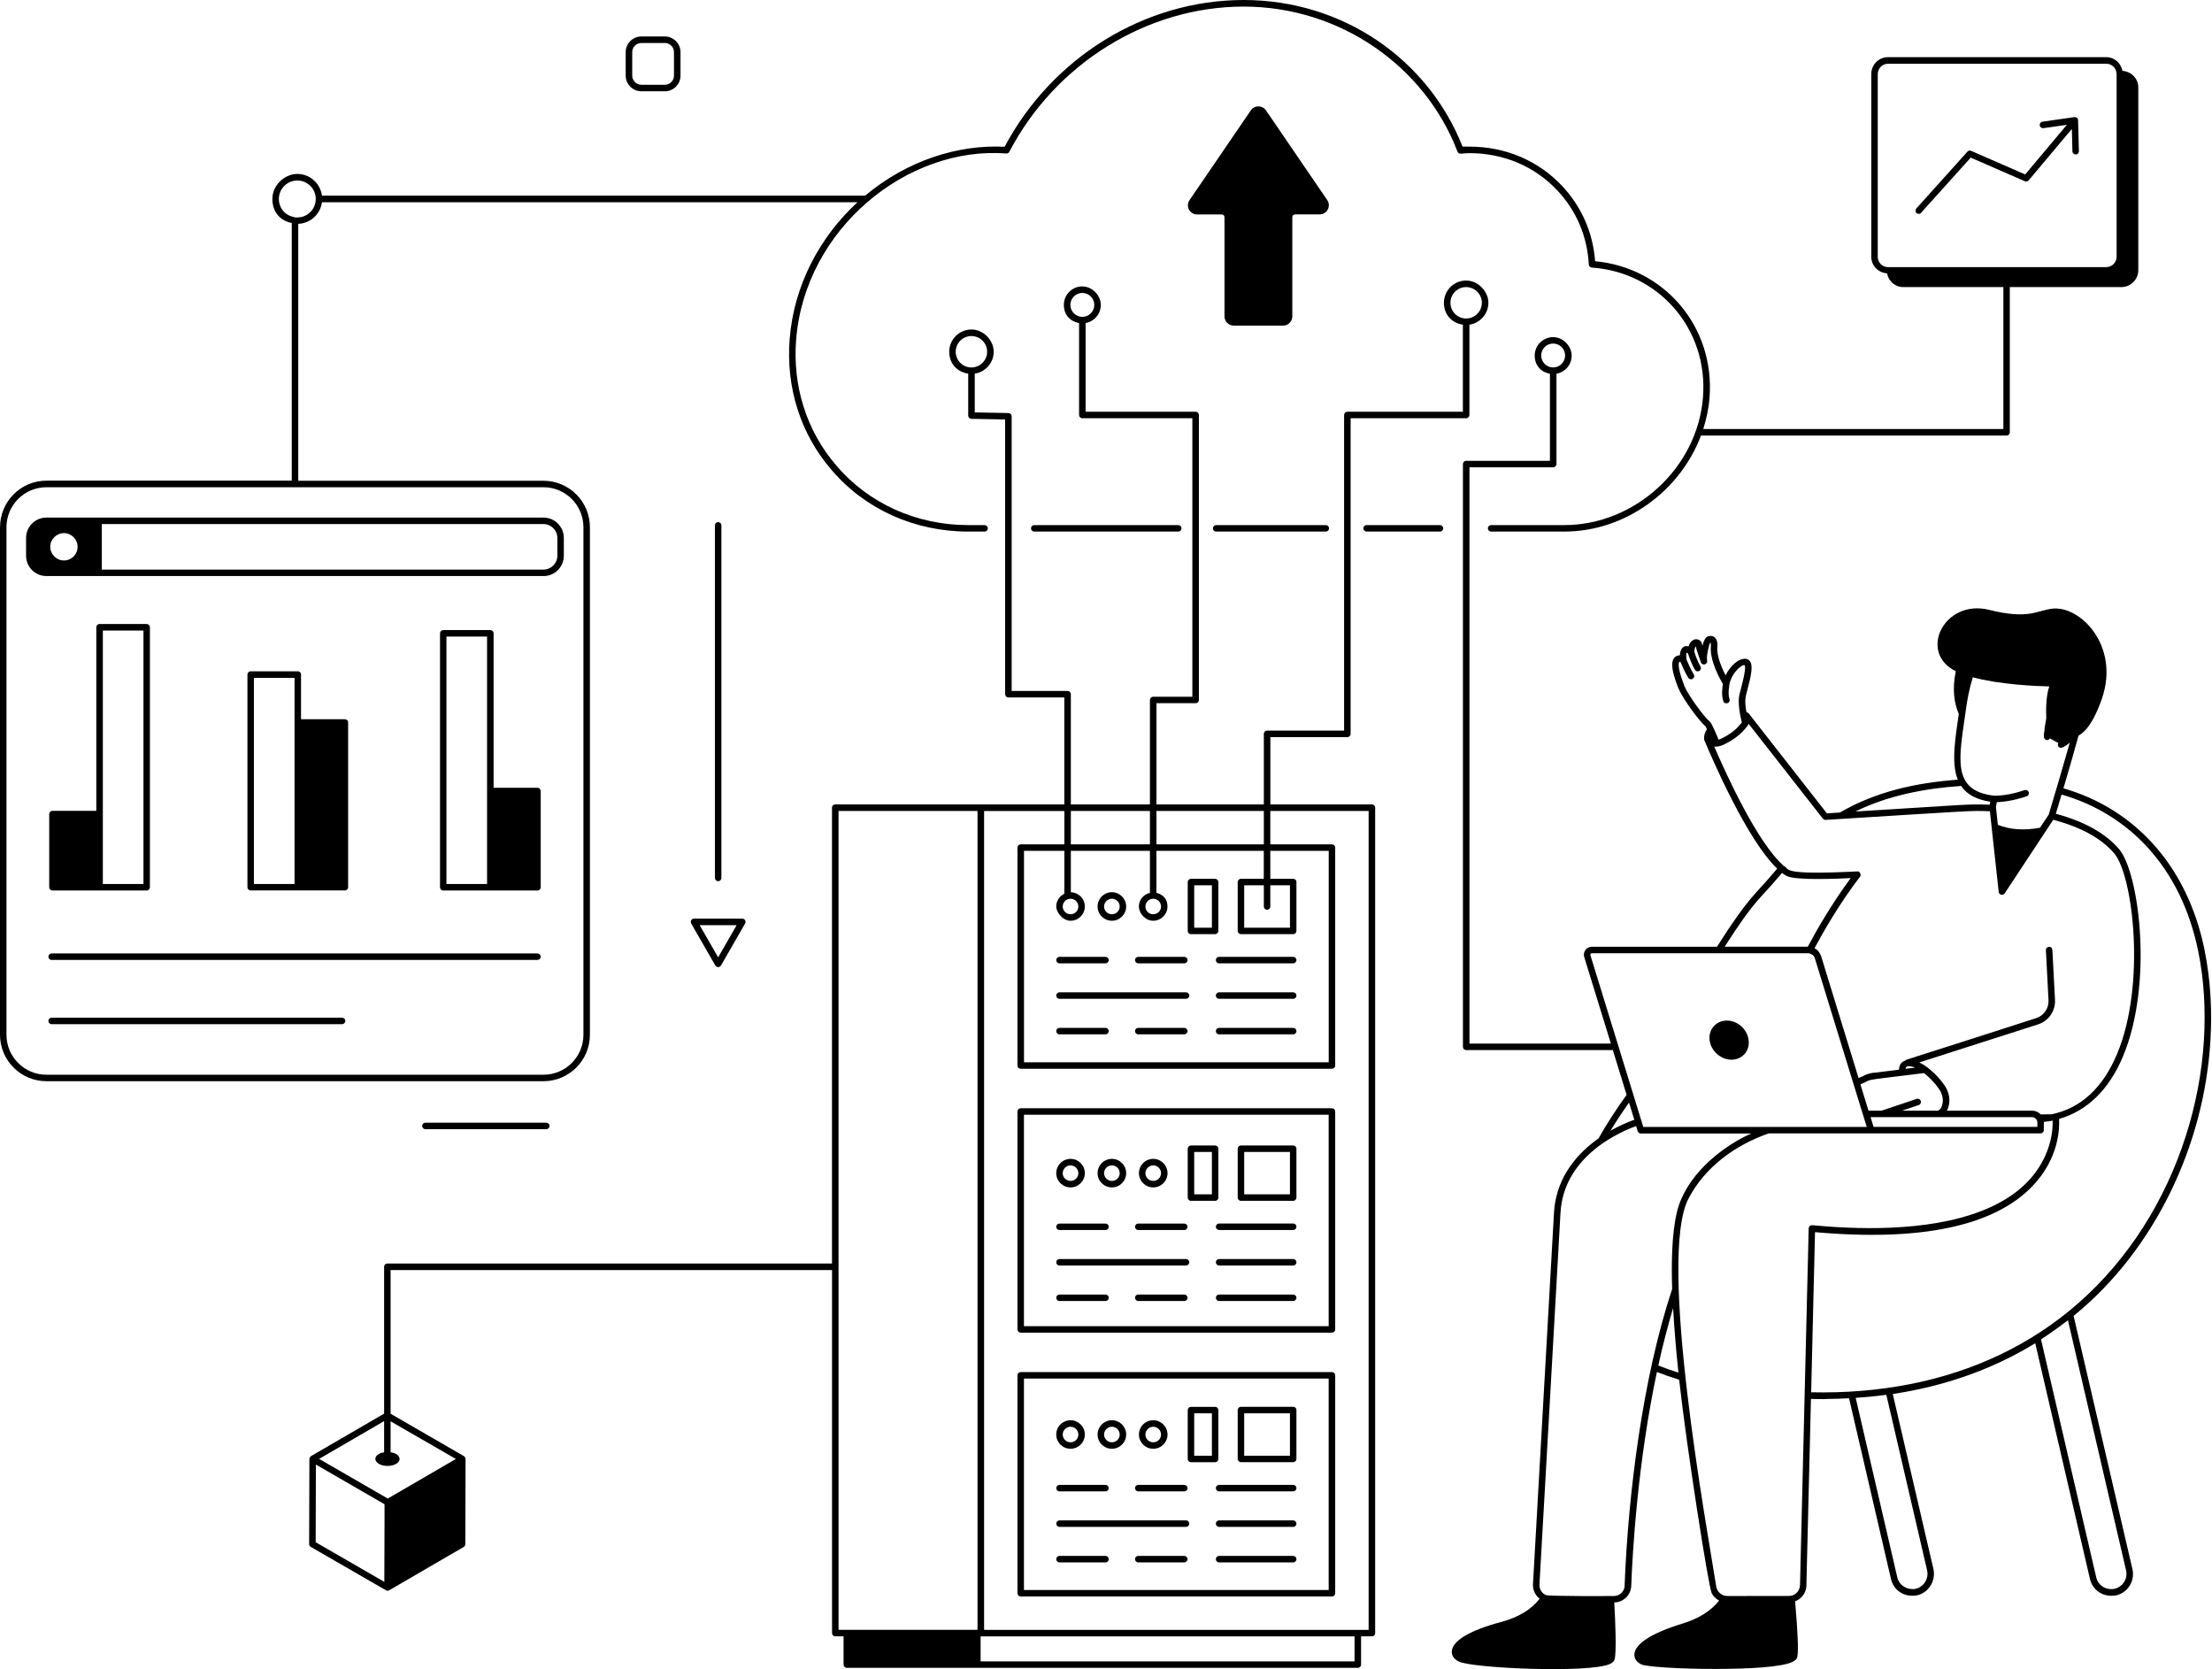 <svg width="505" height="381" viewBox="0 0 505 381" fill="none" xmlns="http://www.w3.org/2000/svg">
<path d="M233.029 304.193H304.088C304.499 304.193 304.827 303.864 304.827 303.453V253.713C304.827 253.302 304.499 252.974 304.088 252.974H233.029C232.618 252.974 232.289 253.302 232.289 253.713V303.453C232.289 303.864 232.618 304.193 233.029 304.193ZM233.768 254.453H303.336V302.714H233.768V254.453Z" fill="black"/>
<path d="M233.029 364.417H304.088C304.499 364.417 304.827 364.088 304.827 363.677V313.937C304.827 313.526 304.499 313.198 304.088 313.198H233.029C232.618 313.198 232.289 313.526 232.289 313.937V363.677C232.289 364.088 232.618 364.417 233.029 364.417ZM233.768 314.677H303.336V362.938H233.768V314.677Z" fill="black"/>
<path d="M295.236 321.121H283.308C282.898 321.121 282.569 321.45 282.569 321.861V333.013C282.569 333.424 282.898 333.753 283.308 333.753H295.236C295.647 333.753 295.975 333.424 295.975 333.013V321.861C295.975 321.45 295.647 321.121 295.236 321.121ZM294.496 332.285H284.048V322.612H294.496V332.285Z" fill="black"/>
<path d="M278.155 333.026V321.873C278.155 321.463 277.826 321.134 277.416 321.134H271.898C271.487 321.134 271.158 321.463 271.158 321.873V333.026C271.158 333.437 271.487 333.765 271.898 333.765H277.416C277.826 333.765 278.155 333.437 278.155 333.026ZM276.676 332.286H272.638V322.613H276.676V332.286Z" fill="black"/>
<path d="M244.404 330.701C246.2 330.701 247.668 329.245 247.668 327.449C247.668 325.653 246.2 324.186 244.404 324.186C242.608 324.186 241.141 325.653 241.141 327.449C241.141 329.245 242.608 330.701 244.404 330.701ZM244.404 325.676C245.39 325.676 246.189 326.475 246.189 327.461C246.189 328.447 245.39 329.222 244.404 329.222C243.418 329.222 242.62 328.423 242.62 327.461C242.62 326.498 243.418 325.676 244.404 325.676Z" fill="black"/>
<path d="M253.843 330.701C255.639 330.701 257.106 329.245 257.106 327.449C257.106 325.653 255.639 324.186 253.843 324.186C252.047 324.186 250.579 325.653 250.579 327.449C250.579 329.245 252.047 330.701 253.843 330.701ZM253.843 325.676C254.582 325.676 255.216 326.123 255.486 326.768C255.58 326.98 255.627 327.214 255.627 327.461C255.627 327.707 255.58 327.942 255.486 328.142C255.216 328.776 254.582 329.222 253.843 329.222C252.857 329.222 252.058 328.423 252.058 327.461C252.058 326.498 252.857 325.676 253.843 325.676Z" fill="black"/>
<path d="M263.281 330.701C265.078 330.701 266.545 329.245 266.545 327.449C266.545 325.653 265.078 324.186 263.281 324.186C261.485 324.186 260.018 325.653 260.018 327.449C260.018 329.245 261.485 330.701 263.281 330.701ZM263.281 325.676C264.268 325.676 265.066 326.475 265.066 327.461C265.066 328.447 264.268 329.222 263.281 329.222C262.295 329.222 261.497 328.423 261.497 327.461C261.497 326.498 262.295 325.676 263.281 325.676Z" fill="black"/>
<path d="M295.236 338.942H278.319C277.908 338.942 277.58 339.271 277.58 339.682C277.58 340.093 277.908 340.422 278.319 340.422H295.236C295.647 340.422 295.975 340.093 295.975 339.682C295.975 339.271 295.647 338.942 295.236 338.942Z" fill="black"/>
<path d="M259.865 340.422H270.372C270.783 340.422 271.111 340.093 271.111 339.682C271.111 339.271 270.783 338.942 270.372 338.942H259.865C259.454 338.942 259.125 339.271 259.125 339.682C259.125 340.093 259.454 340.422 259.865 340.422Z" fill="black"/>
<path d="M241.88 340.422H252.387C252.798 340.422 253.127 340.093 253.127 339.682C253.127 339.271 252.798 338.942 252.387 338.942H241.88C241.469 338.942 241.141 339.271 241.141 339.682C241.141 340.093 241.469 340.422 241.88 340.422Z" fill="black"/>
<path d="M295.236 347.054H278.319C277.908 347.054 277.58 347.383 277.58 347.794C277.58 348.205 277.908 348.533 278.319 348.533H295.236C295.647 348.533 295.975 348.205 295.975 347.794C295.975 347.383 295.647 347.054 295.236 347.054Z" fill="black"/>
<path d="M270.771 347.054H241.88C241.469 347.054 241.141 347.383 241.141 347.794C241.141 348.205 241.469 348.533 241.88 348.533H270.771C271.182 348.533 271.511 348.205 271.511 347.794C271.511 347.383 271.182 347.054 270.771 347.054Z" fill="black"/>
<path d="M295.236 355.154H278.319C277.908 355.154 277.58 355.483 277.58 355.894C277.58 356.305 277.908 356.633 278.319 356.633H295.236C295.647 356.633 295.975 356.305 295.975 355.894C295.975 355.483 295.647 355.154 295.236 355.154Z" fill="black"/>
<path d="M270.372 355.154H259.865C259.454 355.154 259.125 355.483 259.125 355.894C259.125 356.305 259.454 356.633 259.865 356.633H270.372C270.783 356.633 271.111 356.305 271.111 355.894C271.111 355.483 270.783 355.154 270.372 355.154Z" fill="black"/>
<path d="M252.387 355.154H241.88C241.469 355.154 241.141 355.483 241.141 355.894C241.141 356.305 241.469 356.633 241.88 356.633H252.387C252.798 356.633 253.127 356.305 253.127 355.894C253.127 355.483 252.798 355.154 252.387 355.154Z" fill="black"/>
<path d="M295.236 261.474H283.308C282.898 261.474 282.569 261.802 282.569 262.213V273.366C282.569 273.777 282.898 274.105 283.308 274.105H295.236C295.647 274.105 295.975 273.777 295.975 273.366V262.213C295.975 261.802 295.647 261.474 295.236 261.474ZM294.496 272.626H284.048V262.953H294.496V272.626Z" fill="black"/>
<path d="M278.155 273.366V262.213C278.155 261.802 277.826 261.474 277.416 261.474H271.898C271.487 261.474 271.158 261.802 271.158 262.213V273.366C271.158 273.777 271.487 274.105 271.898 274.105H277.416C277.826 274.105 278.155 273.777 278.155 273.366ZM276.676 272.626H272.638V262.953H276.676V272.626Z" fill="black"/>
<path d="M244.404 271.041C246.2 271.041 247.668 269.585 247.668 267.789C247.668 265.993 246.2 264.525 244.404 264.525C242.608 264.525 241.141 265.993 241.141 267.789C241.141 269.585 242.608 271.041 244.404 271.041ZM244.404 266.016C245.39 266.016 246.189 266.815 246.189 267.801C246.189 268.787 245.39 269.562 244.404 269.562C243.418 269.562 242.62 268.763 242.62 267.801C242.62 266.838 243.418 266.016 244.404 266.016Z" fill="black"/>
<path d="M253.843 271.041C255.639 271.041 257.106 269.585 257.106 267.789C257.106 265.993 255.639 264.525 253.843 264.525C252.047 264.525 250.579 265.993 250.579 267.789C250.579 269.585 252.047 271.041 253.843 271.041ZM253.843 266.016C254.582 266.016 255.216 266.462 255.486 267.108C255.58 267.319 255.627 267.554 255.627 267.801C255.627 268.047 255.58 268.282 255.486 268.482C255.216 269.116 254.582 269.562 253.843 269.562C252.857 269.562 252.058 268.763 252.058 267.801C252.058 266.838 252.857 266.016 253.843 266.016Z" fill="black"/>
<path d="M263.281 271.041C265.078 271.041 266.545 269.585 266.545 267.789C266.545 265.993 265.078 264.525 263.281 264.525C261.485 264.525 260.018 265.993 260.018 267.789C260.018 269.585 261.485 271.041 263.281 271.041ZM263.281 266.016C264.268 266.016 265.066 266.815 265.066 267.801C265.066 268.787 264.268 269.562 263.281 269.562C262.295 269.562 261.497 268.763 261.497 267.801C261.497 266.838 262.295 266.016 263.281 266.016Z" fill="black"/>
<path d="M295.236 279.282H278.319C277.908 279.282 277.58 279.611 277.58 280.022C277.58 280.433 277.908 280.761 278.319 280.761H295.236C295.647 280.761 295.975 280.433 295.975 280.022C295.975 279.611 295.647 279.282 295.236 279.282Z" fill="black"/>
<path d="M259.865 280.773H270.372C270.783 280.773 271.111 280.444 271.111 280.034C271.111 279.623 270.783 279.294 270.372 279.294H259.865C259.454 279.294 259.125 279.623 259.125 280.034C259.125 280.444 259.454 280.773 259.865 280.773Z" fill="black"/>
<path d="M241.88 280.773H252.387C252.798 280.773 253.127 280.444 253.127 280.034C253.127 279.623 252.798 279.294 252.387 279.294H241.88C241.469 279.294 241.141 279.623 241.141 280.034C241.141 280.444 241.469 280.773 241.88 280.773Z" fill="black"/>
<path d="M295.236 287.394H278.319C277.908 287.394 277.58 287.723 277.58 288.134C277.58 288.545 277.908 288.873 278.319 288.873H295.236C295.647 288.873 295.975 288.545 295.975 288.134C295.975 287.723 295.647 287.394 295.236 287.394Z" fill="black"/>
<path d="M270.771 287.394H241.88C241.469 287.394 241.141 287.723 241.141 288.134C241.141 288.545 241.469 288.873 241.88 288.873H270.771C271.182 288.873 271.511 288.545 271.511 288.134C271.511 287.723 271.182 287.394 270.771 287.394Z" fill="black"/>
<path d="M295.236 295.493H278.319C277.908 295.493 277.58 295.822 277.58 296.233C277.58 296.644 277.908 296.972 278.319 296.972H295.236C295.647 296.972 295.975 296.644 295.975 296.233C295.975 295.822 295.647 295.493 295.236 295.493Z" fill="black"/>
<path d="M270.372 295.493H259.865C259.454 295.493 259.125 295.822 259.125 296.233C259.125 296.644 259.454 296.972 259.865 296.972H270.372C270.783 296.972 271.111 296.644 271.111 296.233C271.111 295.822 270.783 295.493 270.372 295.493Z" fill="black"/>
<path d="M252.387 295.493H241.88C241.469 295.493 241.141 295.822 241.141 296.233C241.141 296.644 241.469 296.972 241.88 296.972H252.387C252.798 296.972 253.127 296.644 253.127 296.233C253.127 295.822 252.798 295.493 252.387 295.493Z" fill="black"/>
<path d="M278.155 212.496V201.344C278.155 200.933 277.826 200.604 277.416 200.604H271.898C271.487 200.604 271.158 200.933 271.158 201.344V212.496C271.158 212.907 271.487 213.236 271.898 213.236H277.416C277.826 213.236 278.155 212.907 278.155 212.496ZM276.676 211.757H272.638V202.083H276.676V211.757Z" fill="black"/>
<path d="M253.843 210.172C255.639 210.172 257.106 208.716 257.106 206.92C257.106 205.124 255.639 203.656 253.843 203.656C252.047 203.656 250.579 205.124 250.579 206.92C250.579 208.716 252.047 210.172 253.843 210.172ZM253.843 205.147C254.582 205.147 255.216 205.593 255.486 206.239C255.58 206.45 255.627 206.685 255.627 206.932C255.627 207.178 255.58 207.413 255.486 207.612C255.216 208.246 254.582 208.692 253.843 208.692C252.857 208.692 252.058 207.894 252.058 206.932C252.058 205.969 252.857 205.159 253.843 205.147Z" fill="black"/>
<path d="M277.58 219.152C277.58 219.563 277.908 219.892 278.319 219.892H295.236C295.647 219.892 295.975 219.563 295.975 219.152C295.975 218.741 295.647 218.413 295.236 218.413H278.319C277.908 218.413 277.58 218.741 277.58 219.152Z" fill="black"/>
<path d="M259.865 219.892H270.372C270.783 219.892 271.111 219.563 271.111 219.152C271.111 218.741 270.783 218.413 270.372 218.413H259.865C259.454 218.413 259.125 218.741 259.125 219.152C259.125 219.563 259.454 219.892 259.865 219.892Z" fill="black"/>
<path d="M241.88 219.892H252.387C252.798 219.892 253.127 219.563 253.127 219.152C253.127 218.741 252.798 218.413 252.387 218.413H241.88C241.469 218.413 241.141 218.741 241.141 219.152C241.141 219.563 241.469 219.892 241.88 219.892Z" fill="black"/>
<path d="M295.236 226.513H278.319C277.908 226.513 277.58 226.841 277.58 227.252C277.58 227.663 277.908 227.992 278.319 227.992H295.236C295.647 227.992 295.975 227.663 295.975 227.252C295.975 226.841 295.647 226.513 295.236 226.513Z" fill="black"/>
<path d="M270.771 226.513H241.88C241.469 226.513 241.141 226.841 241.141 227.252C241.141 227.663 241.469 227.992 241.88 227.992H270.771C271.182 227.992 271.511 227.663 271.511 227.252C271.511 226.841 271.182 226.513 270.771 226.513Z" fill="black"/>
<path d="M295.236 234.625H278.319C277.908 234.625 277.58 234.953 277.58 235.364C277.58 235.775 277.908 236.104 278.319 236.104H295.236C295.647 236.104 295.975 235.775 295.975 235.364C295.975 234.953 295.647 234.625 295.236 234.625Z" fill="black"/>
<path d="M270.372 234.625H259.865C259.454 234.625 259.125 234.953 259.125 235.364C259.125 235.775 259.454 236.104 259.865 236.104H270.372C270.783 236.104 271.111 235.775 271.111 235.364C271.111 234.953 270.783 234.625 270.372 234.625Z" fill="black"/>
<path d="M252.387 234.625H241.88C241.469 234.625 241.141 234.953 241.141 235.364C241.141 235.775 241.469 236.104 241.88 236.104H252.387C252.798 236.104 253.127 235.775 253.127 235.364C253.127 234.953 252.798 234.625 252.387 234.625Z" fill="black"/>
<path d="M289.026 25.193C288.181 23.972 286.384 23.984 285.563 25.193L271.569 45.678C270.618 47.075 271.616 48.954 273.295 48.954H278.942C279.282 48.954 279.552 49.224 279.552 49.564V72.221C279.552 73.372 280.491 74.323 281.653 74.323H292.935C294.086 74.323 295.036 73.384 295.036 72.221V49.552C295.036 49.212 295.306 48.942 295.647 48.942H301.282C302.961 48.942 303.958 47.052 303.008 45.667L289.014 25.181L289.026 25.193Z" fill="black"/>
<path d="M503.307 216.851C499.221 196.871 486.672 184.427 471.082 179.943C472.244 176.033 473.641 171.232 474.521 167.945C474.803 167.651 477.327 166.853 479.863 159.481C484.042 147.412 474.885 138.115 468.44 138.948C464.813 139.441 463.052 141.425 454.118 139.207C443.823 136.647 437.824 148.986 446.511 153.212C445.666 157.191 446.112 160.502 447.192 162.967C446.534 167.757 445.337 174.026 446.969 177.97C437.519 178.675 428.28 180.659 420.05 185.472L417.08 185.66L399.588 163.308C399.565 163.226 399.494 163.167 399.436 163.108C399.412 163.085 399.424 163.049 399.389 163.026C399.248 162.815 398.99 162.65 398.696 162.486C398.227 159.645 398.52 159.023 398.896 157.591C399.741 154.386 400.281 152.038 399.518 150.946C399.283 150.617 398.931 150.406 398.532 150.371C396.853 150.253 394.928 152.096 393.953 154.163C393.085 152.484 391.864 149.678 392.075 147.6C392.263 145.945 391.324 144.736 389.845 145.299C389.328 145.464 388.929 146.368 388.647 147.436C388.612 147.295 388.588 147.189 388.577 147.107C388.412 145.652 386.194 145.241 385.513 147.553C384.233 147.178 383.587 148.199 383.517 149.573C383.282 149.573 383.036 149.643 382.777 149.749C381.333 150.418 381.439 152.707 383.118 156.968C384.21 159.575 387.825 164.47 389.387 165.82C389.492 166.031 389.598 166.243 389.692 166.454C388.53 168.227 389.293 169.4 389.164 169.095C390.748 172.887 398.814 191.705 405.728 198.268L405.129 198.984C400.481 204.513 399.365 204.501 391.981 216.112H363.431C362.21 216.112 361.329 217.251 361.682 218.471L367.763 238.206H335.479V106.665H354.603C355.014 106.665 355.342 106.336 355.342 105.925V85.311C357.314 84.959 358.817 83.233 358.817 81.167C358.817 79.1 356.927 76.952 354.591 76.952C352.255 76.952 350.376 78.842 350.376 81.167C350.376 83.491 351.879 84.959 353.851 85.311V105.186H334.728C334.317 105.186 333.988 105.514 333.988 105.925V238.957C333.988 239.368 334.317 239.696 334.728 239.696H368.209L371.355 249.91C368.89 253.326 366.636 256.836 364.957 259.841C358.676 264.279 355.154 270.137 354.779 276.793C353.98 291.151 350.658 349.578 349.977 361.658C349.919 362.961 350.517 364.158 351.492 364.933C349.637 367.351 346.737 369.148 342.758 370.228C335.69 372.094 331.675 374.454 331.452 376.86C331.358 377.87 331.945 378.739 333.037 379.267C336.195 380.828 363.055 381.967 367.587 379.807C368.173 379.525 368.526 379.161 368.631 378.715C369.066 376.931 368.784 370.169 368.537 365.79C370.651 365.731 372.341 364.088 372.411 361.987C372.705 354.18 373.879 333.953 378.269 313.174C379.901 313.819 381.603 314.406 383.353 314.935C385.031 330.231 390.103 362.573 390.795 363.7C391.171 364.417 391.77 364.98 392.474 365.356C390.655 367.657 387.919 369.429 384.198 370.58C377.201 372.693 373.28 375.193 373.128 377.6C373.069 378.61 373.679 379.467 374.783 379.948C375.98 380.488 383.67 380.957 391.57 380.957C399.471 380.957 406.984 380.523 409.332 379.302C409.907 379.009 410.248 378.621 410.33 378.175C410.612 376.837 410.436 372.564 409.825 365.52C411.257 364.98 412.29 363.677 412.396 362.08L413.441 319.325C416.857 319.419 416.564 319.349 417.362 319.325C418.97 319.314 420.567 319.255 422.14 319.173L431.708 360.413C432.259 362.867 434.595 364.698 437.636 364.158C437.636 364.158 437.659 364.158 437.671 364.158C440.324 363.536 441.991 360.86 441.404 358.159L432.118 318.198C443.553 316.484 454.635 312.751 464.648 306.611L477.139 360.425C477.703 362.867 480.051 364.71 483.068 364.17C483.068 364.17 483.091 364.17 483.103 364.17C485.791 363.548 487.458 360.86 486.836 358.171L473.406 300.366C492.001 285.293 503.295 261.215 504.645 237.419C505.044 230.692 504.692 223.754 503.307 216.91V216.851ZM351.856 81.143C351.856 79.641 353.077 78.42 354.579 78.42C356.082 78.42 357.314 79.641 357.314 81.143C357.314 82.646 356.082 83.878 354.579 83.878C353.077 83.878 351.856 82.646 351.856 81.143ZM503.166 237.266C502.285 252.046 497.566 267.12 489.325 280.08C472.267 306.717 444.621 318.492 413.488 317.811L414.368 281.254C438.469 283.414 455.151 279.904 463.944 270.818C470.201 264.349 470.201 257.247 470.084 255.416C476.482 253.584 481.495 248.748 484.688 241.117C491.661 224.447 488.362 199.172 483.784 193.819C480.673 190.191 475.813 187.479 469.344 185.754C469.603 184.885 470.072 183.323 470.659 181.363C485.932 185.754 497.942 197.904 501.851 217.133C503.224 223.778 503.541 230.54 503.166 237.255V237.266ZM371.907 251.671C372.001 251.964 373.198 255.909 373.116 255.603C371.707 256.085 369.582 257.024 367.68 258.092C368.69 256.425 370.345 253.878 371.918 251.659L371.907 251.671ZM435.182 243.594C435.57 243.148 436.65 243.465 437.225 243.7L435.018 243.97C435.053 243.805 435.112 243.676 435.194 243.582L435.182 243.594ZM439.256 244.956C440.547 245.942 441.827 247.315 442.79 248.736C443.94 250.52 443.611 252.222 442.954 253.185L442.426 253.526H434.22L438.047 252.246C438.434 252.117 438.646 251.694 438.516 251.307C438.387 250.919 437.965 250.708 437.577 250.837L429.559 253.526H426.577C426.483 253.209 424.617 247.151 424.734 247.515C428.244 246.141 423.384 246.916 439.268 244.944L439.256 244.956ZM427.74 257.235C427.646 256.942 426.965 254.711 427.059 255.005H463.944C464.566 255.005 465.13 255.58 465.13 256.19V257.223H427.74V257.235ZM423.596 185.237C430.921 181.61 439.491 179.943 447.755 179.403C447.838 179.52 447.884 179.649 447.967 179.755C449.317 181.48 451.418 182.549 454.376 183.007L454.259 183.687C448.624 183.5 449.328 183.687 423.596 185.237ZM465.764 188.935C462.089 189.616 458.931 189.393 456.114 188.278L455.668 184.227L455.867 183.1C459.107 183.03 462.559 181.809 462.711 181.762C463.099 181.621 463.298 181.199 463.158 180.811C463.017 180.424 462.582 180.224 462.207 180.365C460.281 181.034 457.487 181.668 455.304 181.633C445.396 180.53 447.286 172.969 448.753 162.416C449.117 159.633 449.598 157.191 450.397 154.597C456.595 156.276 464.86 156.616 467.853 156.687C467.266 158.401 467.043 160.737 467.161 163.906C467.149 164.364 466.762 165.984 466.762 166.513C466.762 167.041 466.785 166.548 466.785 166.56C466.656 167.147 466.585 167.722 466.632 168.25C466.726 168.943 467.607 169.236 467.994 168.532L469.919 169.612C469.579 170.199 470.096 170.891 470.812 170.645C471.41 170.387 471.997 169.987 472.537 169.506C471.187 174.319 469.145 181.234 467.724 185.941L465.74 188.935H465.764ZM384.491 156.405C382.672 151.78 383.388 151.099 383.388 151.099C383.529 151.028 383.599 151.063 383.681 151.146C383.904 151.674 384.703 153.587 385.431 154.714C385.654 155.055 386.111 155.161 386.452 154.937C386.792 154.714 386.898 154.257 386.675 153.916C385.982 152.836 385.149 150.829 385.02 150.523C384.949 150.019 384.973 149.115 385.043 148.974C385.078 148.974 385.219 149.044 385.395 149.185C385.571 149.772 386.111 151.451 386.945 152.883C387.156 153.235 387.602 153.353 387.954 153.153C388.307 152.942 388.424 152.496 388.225 152.143C387.461 150.829 386.957 149.232 386.804 148.739C386.863 148.058 387.015 147.671 387.133 147.518C387.309 148.316 387.896 149.96 388.307 151.169C388.6 152.061 389.962 151.674 389.727 150.746C389.528 149.948 390.091 147.33 390.455 146.661C390.478 146.661 390.49 146.661 390.502 146.649C390.572 146.767 390.619 147.154 390.596 147.448C390.255 150.711 392.709 155.078 393.343 156.147C393.214 156.863 392.956 158.741 393.437 160.056C393.777 160.983 395.174 160.467 394.834 159.551C394.364 158.283 394.916 155.818 394.834 156.17C394.834 156.17 394.846 156.158 394.846 156.147C395.221 154.022 397.229 151.815 398.25 151.815H398.285C398.814 152.531 397.393 157.356 397.1 158.577C396.689 160.279 397.24 163.355 397.663 164.928C397.111 165.491 396.254 166.935 393.378 168.391C393.378 168.391 392.932 168.673 392.357 168.849C392.122 168.227 390.784 165.092 390.42 164.799C388.999 163.625 385.419 158.718 384.468 156.44L384.491 156.405ZM391.335 170.41C391.594 170.422 391.453 170.457 391.899 170.41C391.946 170.41 392.052 170.41 392.099 170.41C393.214 170.246 394.141 169.659 394.141 169.659C396.008 168.708 397.569 167.463 398.814 165.879C398.884 165.761 399.166 165.362 399.236 165.245L416.164 186.869C416.317 187.057 416.552 187.174 416.787 187.151C451.183 185.014 449.587 185.014 454.294 185.178C454.329 185.484 456.372 204.22 456.302 203.586C456.372 204.267 457.288 204.513 457.675 203.915C457.875 203.621 469.497 186 468.757 187.127C475.038 188.782 479.734 191.353 482.68 194.793C486.942 199.782 489.994 224.635 483.338 240.553C480.062 248.372 475.038 252.974 468.393 254.347L465.893 254.383C465.4 253.854 464.707 253.526 463.968 253.526H444.48C445.196 252.14 445.431 250.051 444.046 247.914C442.226 245.202 440.23 243.852 439.925 243.57C439.326 243.124 438.739 242.784 438.176 242.514L465.294 233.827C467.701 233.052 469.286 230.763 469.156 228.239L468.558 216.828C468.534 216.417 468.206 216.077 467.783 216.124C467.372 216.147 467.055 216.487 467.079 216.898L467.677 228.309C467.771 230.152 466.609 231.843 464.848 232.406C432.154 242.96 435.523 241.68 435.03 242.068C434.196 242.361 433.609 242.866 433.539 244.169L428.209 244.827C426.284 244.921 425.368 245.684 424.312 246.083L415.754 218.225C415.589 217.931 415.343 217.004 414.263 216.452C414.263 216.452 414.263 216.452 414.251 216.452C416.247 212.719 419.933 206.262 424.652 200.099C424.993 199.665 424.582 198.808 424.03 198.914C406.162 199.794 408.745 198.385 407.254 197.669C401.255 192.469 394.071 176.702 391.371 170.434L391.335 170.41ZM406.256 199.935L406.832 199.254C407.043 199.418 407.512 199.747 407.806 199.911C409.837 201.05 419.839 200.557 422.516 200.44C418.019 206.521 414.556 212.637 412.725 216.1H393.742C400.751 205.171 401.443 205.652 406.256 199.935ZM363.419 217.591H412.854C413.147 217.591 414.063 217.873 414.31 218.671C420.191 237.759 426.061 256.93 426.178 257.235H375.158C374.994 256.707 363.243 218.542 363.09 218.037C363.02 217.802 363.161 217.591 363.419 217.591ZM370.921 361.916C370.874 363.266 369.782 364.311 368.432 364.311C368.138 364.311 353.581 364.417 352.9 364.088C351.985 363.665 351.421 362.726 351.456 361.716C352.208 348.451 355.518 290.341 356.258 276.864C356.634 270.031 360.402 264.725 366.107 260.827C368.467 259.231 371.202 257.869 373.527 257.047C373.621 257.341 373.973 258.503 373.879 258.198C373.973 258.515 374.29 258.738 374.595 258.738H399.776C392.369 262.107 384.797 268.681 382.86 276.594C381.603 281.735 381.58 288.955 381.756 294.226C375.006 314.571 371.707 341.067 370.897 361.928L370.921 361.916ZM378.586 311.695C379.725 306.529 380.711 302.913 381.967 298.57C382.237 303.007 382.543 307.269 383.188 313.315C381.603 312.833 380.066 312.293 378.586 311.695ZM410.917 361.975C410.835 363.231 409.825 364.299 408.416 364.299C395.679 364.276 394.599 364.381 393.836 364.252C392.768 364.053 391.981 363.16 391.829 362.198C389.692 348.662 378.375 287.112 385.489 273.588C389.222 266.451 395.949 261.473 403.779 258.714C410.13 258.714 380.782 258.714 465.869 258.703C466.28 258.703 466.609 258.374 466.609 257.963V256.179C466.609 256.143 466.609 256.12 466.609 256.085C467.278 256.014 467.947 255.932 468.593 255.803H468.616C468.746 260.346 466.891 265.641 462.864 269.785C453.954 278.977 437.037 280.608 424.206 280.303C420.966 280.233 417.479 280.022 413.734 279.669C413.253 279.646 412.936 279.986 412.924 280.385L410.94 361.951L410.917 361.975ZM437.354 362.667C435.452 363.008 433.574 361.904 433.151 360.049L423.654 319.079C425.086 318.997 427.986 318.738 430.651 318.386L439.96 358.453C440.383 360.343 439.209 362.221 437.354 362.667ZM482.774 362.667C480.708 363.031 478.994 361.881 478.572 360.049L465.963 305.731C467.666 304.651 470.87 302.338 472.115 301.364L485.38 358.453C485.815 360.331 484.653 362.21 482.774 362.656V362.667Z" fill="black"/>
<path d="M395.292 241.892C397.792 241.892 399.565 239.826 399.201 237.337C398.849 234.884 396.665 232.958 394.223 232.958C391.781 232.958 389.95 235.013 390.314 237.549C390.666 239.943 392.897 241.892 395.292 241.892Z" fill="black"/>
<path d="M0 120.33V236.21C0 242.044 4.754 246.799 10.589 246.799H124.086C129.921 246.799 134.675 242.044 134.675 236.21V120.33C134.675 114.495 129.921 109.741 124.086 109.741H68.089V51.09C70.883 50.984 73.149 48.871 73.501 46.16H195.767C187.115 54.119 181.257 65.154 180.283 77.351C179.391 88.492 182.795 99.128 189.851 107.275C197.458 116.221 208.81 121.339 221.007 121.339H224.776C225.187 121.339 225.515 121.01 225.515 120.6C225.515 120.189 225.187 119.86 224.776 119.86H221.007C209.256 119.86 198.303 114.918 190.978 106.313C184.181 98.459 180.905 88.222 181.762 77.481C183.781 52.194 207.19 33.27 229.718 35.042C230.012 35.054 230.293 34.913 230.434 34.643C240.941 14.51 261.931 1.503 283.919 1.503C305.907 1.503 325.289 15.085 332.744 34.608C332.861 34.925 333.166 35.124 333.518 35.078C334.188 35.007 334.857 34.96 335.502 34.96C343.297 34.96 350.423 37.989 355.577 43.507C359.909 48.144 362.386 53.978 362.726 60.376C362.75 60.752 363.043 61.057 363.419 61.081C378.469 62.09 390.056 74.898 388.788 90.746C387.508 106.806 373.304 119.86 357.115 119.86H340.421C340.01 119.86 339.682 120.189 339.682 120.6C339.682 121.01 340.01 121.339 340.421 121.339H357.115C371.061 121.339 383.587 112.065 388.33 99.422H458.098C458.509 99.422 458.837 99.093 458.837 98.682V65.53H484.312C486.437 65.53 488.174 63.804 488.174 61.667V19.957C488.174 17.926 486.566 16.306 484.559 16.177C484.206 14.393 482.727 13.043 480.849 13.043H431.038C428.925 13.043 427.211 14.768 427.211 16.905V58.615C427.211 60.634 428.808 62.266 430.803 62.395C431.156 64.18 432.635 65.53 434.513 65.53H457.37V97.931H388.847C389.574 95.653 390.091 93.294 390.279 90.852C391.594 74.416 379.737 61.033 364.17 59.636C363.677 53.133 361.094 47.216 356.669 42.485C351.233 36.674 343.72 33.469 335.502 33.469C327.285 33.469 334.458 33.493 333.929 33.54C326.04 13.489 306.529 0 283.931 0C261.332 0 240.178 13.136 229.354 33.505C218.836 32.953 207.155 36.58 197.517 44.657H73.501C73.137 41.875 70.766 39.703 67.878 39.703C64.99 39.703 62.184 42.262 62.184 45.397C62.184 48.531 64.109 50.421 66.61 50.902V109.717H10.601C4.766 109.717 0.012 114.472 0.012 120.306L0 120.33ZM428.69 58.627V16.917C428.69 15.614 429.747 14.545 431.038 14.545H480.849C482.152 14.545 483.197 15.578 483.22 16.893V58.627C483.22 59.918 482.152 60.975 480.849 60.975H431.038C429.747 60.975 428.69 59.918 428.69 58.627ZM63.663 45.42C63.663 43.096 65.553 41.206 67.878 41.206C70.202 41.206 72.092 43.096 72.092 45.42C72.092 47.744 70.202 49.635 67.878 49.635C65.553 49.635 67.643 49.635 67.408 49.576C65.272 49.376 63.663 47.592 63.663 45.42ZM133.196 120.33V236.21C133.196 241.234 129.111 245.32 124.086 245.32H10.589C5.565 245.32 1.479 241.234 1.479 236.21V120.33C1.479 115.305 5.565 111.22 10.589 111.22H124.086C129.111 111.22 133.196 115.305 133.196 120.33Z" fill="black"/>
<path d="M10.589 118.146C8.03 118.146 5.952 120.224 5.952 122.783V126.857C5.952 129.416 8.03 131.494 10.589 131.494H124.086C126.645 131.494 128.723 129.416 128.723 126.857V122.783C128.723 120.224 126.645 118.146 124.086 118.146H10.589ZM14.592 127.937C12.89 127.937 11.469 126.516 11.469 124.814C11.469 123.112 12.89 121.691 14.592 121.691C16.294 121.691 17.715 123.077 17.715 124.814C17.715 126.551 16.329 127.937 14.592 127.937ZM127.244 122.783V126.857C127.244 128.594 125.823 130.015 124.086 130.015H23.232V119.625H124.086C125.823 119.625 127.244 121.046 127.244 122.783Z" fill="black"/>
<path d="M11.974 203.269C12.69 203.269 34.866 203.269 33.481 203.269C33.892 203.269 34.221 202.94 34.221 202.529V143.175C34.221 142.764 33.892 142.435 33.481 142.435H22.728C22.317 142.435 21.988 142.764 21.988 143.175V185.085H11.974C11.563 185.085 11.235 185.413 11.235 185.824V202.518C11.235 202.929 11.563 203.257 11.974 203.257V203.269ZM23.479 143.926H32.753V201.79H23.479V143.926Z" fill="black"/>
<path d="M67.983 153.235H57.23C56.819 153.235 56.49 153.564 56.49 153.975V202.518C56.49 202.929 56.819 203.257 57.23 203.257C57.946 203.257 80.122 203.257 78.737 203.257C79.147 203.257 79.476 202.929 79.476 202.518V164.916C79.476 164.505 79.147 164.177 78.737 164.177H68.723V153.963C68.723 153.552 68.394 153.224 67.983 153.224V153.235ZM57.969 154.726H67.244V201.79H57.969V154.726Z" fill="black"/>
<path d="M122.701 179.814H112.688V144.56C112.688 144.149 112.359 143.82 111.948 143.82H101.195C100.784 143.82 100.455 144.149 100.455 144.56V202.529C100.455 202.94 100.784 203.269 101.195 203.269C101.911 203.269 124.087 203.269 122.701 203.269C123.112 203.269 123.441 202.94 123.441 202.529V180.553C123.441 180.142 123.112 179.814 122.701 179.814ZM101.923 145.299H111.197V201.778H101.923V145.299Z" fill="black"/>
<path d="M122.701 217.638H11.786C11.375 217.638 11.047 217.967 11.047 218.378C11.047 218.789 11.375 219.117 11.786 219.117H122.701C123.112 219.117 123.44 218.789 123.44 218.378C123.44 217.967 123.112 217.638 122.701 217.638Z" fill="black"/>
<path d="M78.091 232.301H11.786C11.375 232.301 11.047 232.629 11.047 233.04C11.047 233.451 11.375 233.78 11.786 233.78H78.091C78.502 233.78 78.83 233.451 78.83 233.04C78.83 232.629 78.502 232.301 78.091 232.301Z" fill="black"/>
<path d="M146.426 8.324C144.454 8.324 142.846 9.932 142.846 11.904V17.258C142.846 19.23 144.454 20.838 146.426 20.838H151.78C153.752 20.838 155.36 19.23 155.36 17.258V11.904C155.36 9.932 153.752 8.324 151.78 8.324H146.426ZM153.869 11.904V17.258C153.869 18.408 152.93 19.347 151.78 19.347H146.426C145.276 19.347 144.337 18.408 144.337 17.258V11.904C144.337 10.754 145.276 9.815 146.426 9.815H151.78C152.93 9.815 153.869 10.754 153.869 11.904Z" fill="black"/>
<path d="M438.599 48.554L449.915 35.981L462.277 41.37C462.571 41.499 462.923 41.417 463.146 41.17L473.007 29.431L473.136 34.537C473.136 34.936 473.477 35.265 473.876 35.265H473.899C474.31 35.265 474.627 34.913 474.615 34.502C474.592 33.774 474.686 37.12 474.427 27.423C474.404 26.977 474.04 26.683 473.617 26.73C473.617 26.73 473.606 26.73 473.594 26.73L466.304 27.775C465.893 27.834 465.623 28.21 465.67 28.621C465.729 29.02 466.104 29.29 466.503 29.255L471.868 28.491L462.348 39.82L450.009 34.432C449.716 34.303 449.375 34.373 449.164 34.619L437.495 47.592C437.225 47.897 437.249 48.366 437.554 48.636C437.859 48.906 438.329 48.883 438.599 48.578V48.554Z" fill="black"/>
<path d="M312 119.86C311.589 119.86 311.261 120.189 311.261 120.6C311.261 121.011 311.589 121.34 312 121.34H328.741C329.152 121.34 329.48 121.011 329.48 120.6C329.48 120.189 329.152 119.86 328.741 119.86H312Z" fill="black"/>
<path d="M277.65 119.86C277.239 119.86 276.91 120.189 276.91 120.6C276.91 121.011 277.239 121.34 277.65 121.34H302.679C303.089 121.34 303.418 121.011 303.418 120.6C303.418 120.189 303.089 119.86 302.679 119.86H277.65Z" fill="black"/>
<path d="M268.998 121.34C269.409 121.34 269.738 121.011 269.738 120.6C269.738 120.189 269.409 119.86 268.998 119.86H236.116C235.705 119.86 235.376 120.189 235.376 120.6C235.376 121.011 235.705 121.34 236.116 121.34H268.998Z" fill="black"/>
<path d="M124.72 257.753C125.131 257.753 125.46 257.424 125.46 257.013C125.46 256.602 125.131 256.273 124.72 256.273H97.121C96.71 256.273 96.381 256.602 96.381 257.013C96.381 257.424 96.71 257.753 97.121 257.753H124.72Z" fill="black"/>
<path d="M87.694 289.179V322.684L71.001 332.38C70.942 332.416 70.907 332.474 70.86 332.521C70.813 332.568 70.766 332.592 70.731 332.65C70.695 332.709 70.695 332.768 70.683 332.827C70.66 332.885 70.637 332.944 70.637 333.014L70.578 352.455C70.578 352.725 70.719 352.971 70.954 353.101L88.105 362.997C88.222 363.067 88.351 363.103 88.481 363.103C88.61 363.103 88.739 363.067 88.844 363.009L105.867 353.112C106.09 352.983 106.231 352.737 106.231 352.467L106.289 333.026C106.289 332.967 106.254 332.909 106.242 332.85C106.195 332.662 106.09 332.486 105.914 332.38L89.173 322.707V289.907H189.957V372.776C189.957 373.187 190.285 373.516 190.696 373.516H192.586V379.961C192.586 380.371 192.915 380.7 193.326 380.7H309.993C310.404 380.7 310.732 380.371 310.732 379.961V373.516H313.209C313.62 373.516 313.949 373.187 313.949 372.776V184.357C313.949 183.947 313.62 183.618 313.209 183.618H290.024V168.251H307.61C308.02 168.251 308.349 167.922 308.349 167.511V95.466H334.728C335.139 95.466 335.467 95.137 335.467 94.727V74.112C337.909 73.748 339.799 71.647 339.799 69.111C339.799 66.575 337.522 64.04 334.716 64.04C331.91 64.04 329.645 66.317 329.645 69.111C329.645 71.905 331.535 73.76 333.976 74.112V93.987H307.598C307.187 93.987 306.858 94.316 306.858 94.727V166.772H289.273C288.862 166.772 288.533 167.1 288.533 167.511V183.618H264.021V160.515H272.966C273.377 160.515 273.706 160.186 273.706 159.775V94.727C273.706 94.316 273.377 93.987 272.966 93.987H247.844V73.736C249.816 73.384 251.319 71.659 251.319 69.592C251.319 67.526 249.429 65.378 247.093 65.378C244.756 65.378 242.878 67.268 242.878 69.592C242.878 71.917 244.381 73.384 246.353 73.736V94.727C246.353 95.137 246.682 95.466 247.093 95.466H272.215V159.035H263.27C262.859 159.035 262.53 159.364 262.53 159.775V183.618H244.475V158.46C244.475 158.049 244.146 157.721 243.735 157.721H230.963V95.02C230.963 94.621 230.634 94.28 230.235 94.28L222.534 94.139V85.288C224.975 84.924 226.865 82.823 226.865 80.287C226.865 77.751 224.588 75.216 221.782 75.216C218.977 75.216 216.711 77.493 216.711 80.287C216.711 83.081 218.601 84.936 221.043 85.288V94.867C221.043 95.266 221.371 95.607 221.771 95.607L229.472 95.748V158.46C229.472 158.871 229.8 159.2 230.211 159.2H242.984V183.618C237.619 183.618 262.354 183.618 190.684 183.618C190.274 183.618 189.945 183.947 189.945 184.357V288.416H88.422C88.011 288.416 87.682 288.745 87.682 289.156L87.694 289.179ZM331.135 69.111C331.135 67.139 332.744 65.531 334.716 65.531C336.688 65.531 338.308 67.139 338.308 69.111C338.308 71.083 336.7 72.703 334.716 72.703C332.732 72.703 331.135 71.095 331.135 69.111ZM244.369 69.592C244.369 68.09 245.59 66.869 247.093 66.869C248.595 66.869 249.828 68.09 249.828 69.592C249.828 71.095 248.595 72.328 247.093 72.328C245.59 72.328 244.369 71.095 244.369 69.592ZM218.19 80.287C218.19 78.315 219.798 76.706 221.771 76.706C223.743 76.706 225.363 78.315 225.363 80.287C225.363 82.259 223.755 83.879 221.771 83.879C219.787 83.879 218.19 82.271 218.19 80.287ZM309.241 379.233H223.872V373.527C355.988 373.527 290.083 373.527 309.241 373.527V379.221V379.233ZM288.533 185.109V192.739H264.021V185.109H288.533ZM289.273 207.66C289.683 207.66 290.012 207.332 290.012 206.921V202.084H294.497V211.757H284.048V202.084H288.533V206.921C288.533 207.332 288.862 207.66 289.273 207.66ZM283.309 200.593C282.898 200.593 282.569 200.922 282.569 201.333V212.485C282.569 212.896 282.898 213.225 283.309 213.225H295.236C295.647 213.225 295.976 212.896 295.976 212.485V201.333C295.976 200.922 295.647 200.593 295.236 200.593H290.012V194.219H303.348V242.48H233.78V194.219H242.996V204.009C241.904 204.538 241.141 205.629 241.141 206.921C241.141 208.212 242.608 210.173 244.404 210.173C246.2 210.173 247.668 208.717 247.668 206.921C247.668 205.125 246.247 203.716 244.475 203.669V194.219H262.53V203.81C261.098 204.15 260.006 205.383 260.006 206.921C260.006 208.459 261.473 210.173 263.27 210.173C265.066 210.173 266.533 208.717 266.533 206.921C266.533 205.125 265.441 204.15 264.009 203.81V194.219H288.521V200.593H283.297H283.309ZM244.404 205.148C245.39 205.148 246.189 205.946 246.189 206.932C246.189 207.919 245.39 208.693 244.404 208.693C243.418 208.693 242.62 207.895 242.62 206.932C242.62 205.97 243.418 205.148 244.404 205.148ZM263.281 205.148C264.267 205.148 265.066 205.946 265.066 206.932C265.066 207.919 264.267 208.693 263.281 208.693C262.295 208.693 261.497 207.895 261.497 206.932C261.497 205.97 262.295 205.148 263.281 205.148ZM262.53 185.109V192.739H244.475V185.109H262.53ZM242.996 185.109V192.739H233.029C232.618 192.739 232.289 193.068 232.289 193.479V243.219C232.289 243.63 232.618 243.959 233.029 243.959H304.088C304.499 243.959 304.827 243.63 304.827 243.219V193.479C304.827 193.068 304.499 192.739 304.088 192.739H290.012V185.109H312.458V372.048H309.993H224.67V185.12H243.007L242.996 185.109ZM191.436 185.109H223.168V372.036H191.436V185.109ZM72.116 334.306L87.788 343.357V347.712C87.776 347.712 87.741 361.083 87.741 361.083L72.069 352.032L72.116 334.306ZM104.071 333.038L103.578 333.32L88.528 342.066L72.855 333.014L87.694 324.386V331.5C87.26 331.57 86.837 331.688 86.497 331.887C85.417 332.51 85.428 333.531 86.52 334.153C87.6 334.775 89.349 334.775 90.418 334.153C91.498 333.531 91.498 332.521 90.418 331.887C90.065 331.688 89.631 331.57 89.173 331.5V324.433L104.071 333.026V333.038Z" fill="black"/>
<path d="M163.953 201.144C164.364 201.144 164.693 200.815 164.693 200.405V119.919C164.693 119.508 164.364 119.179 163.953 119.179C163.542 119.179 163.214 119.508 163.214 119.919V200.405C163.214 200.815 163.542 201.144 163.953 201.144Z" fill="black"/>
<path d="M157.802 210.806L163.308 220.385C163.59 220.878 164.306 220.878 164.599 220.385L170.105 210.806C170.387 210.313 170.035 209.69 169.459 209.69H158.448C157.873 209.69 157.52 210.313 157.802 210.806ZM168.18 211.181L163.954 218.53L159.727 211.181H168.168H168.18Z" fill="black"/>
</svg>
